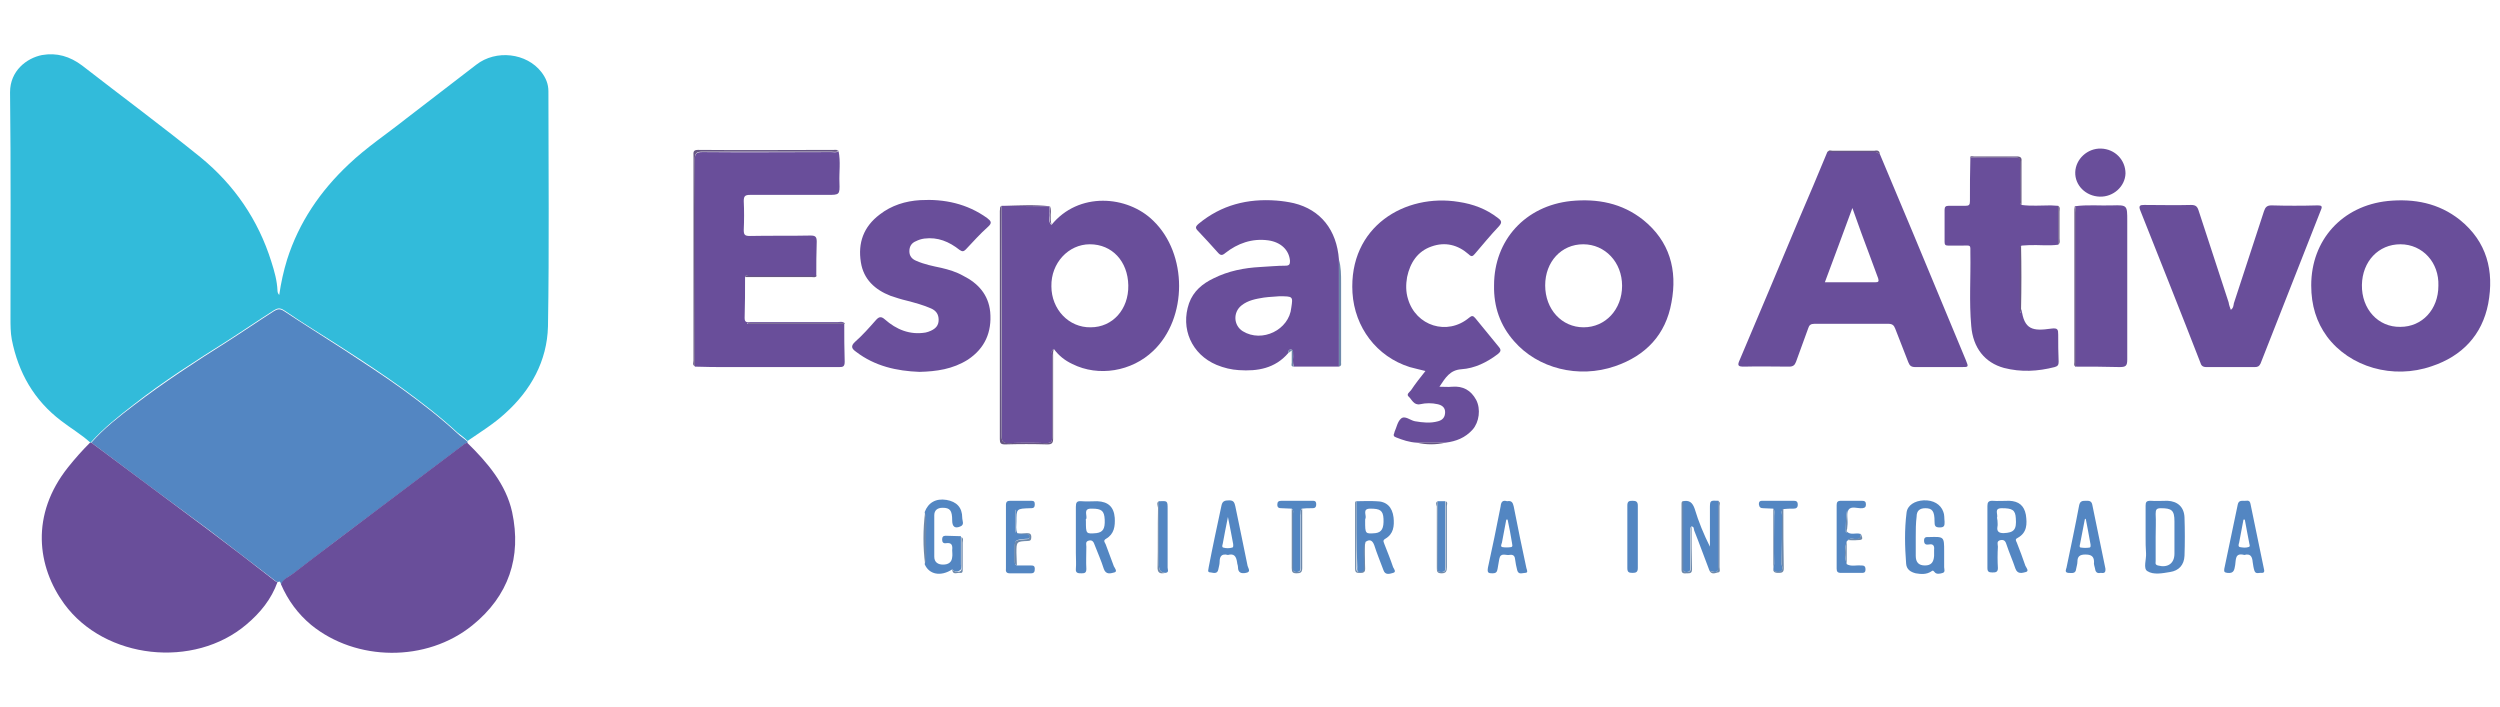 <?xml version="1.0" encoding="utf-8"?>
<!-- Generator: Adobe Illustrator 25.1.0, SVG Export Plug-In . SVG Version: 6.00 Build 0)  -->
<svg version="1.1" id="Layer_1" xmlns="http://www.w3.org/2000/svg" xmlns:xlink="http://www.w3.org/1999/xlink" x="0px" y="0px"
	 viewBox="0 0 572.1 161.9" style="enable-background:new 0 0 572.1 161.9;" xml:space="preserve">
<style type="text/css">
	.st0{fill:#010202;}
	.st1{fill-rule:evenodd;clip-rule:evenodd;fill:#010202;}
	.st2{fill:#32BBDA;}
	.st3{fill:#5386C2;}
	.st4{fill:#694E9A;}
	.st5{fill:#665682;}
	.st6{fill:#6E89AA;}
</style>
<g>
	<g>
		<path class="st0" d="M230.2-44.3v-2.2c0-1.4-0.7-2.1-2.1-2.1s-2.1,0.7-2.1,2.1v8.9c0,1.4,0.7,2.1,2.1,2.1s2.1-0.7,2.1-2.1v-2.8
			H228v-1.6h4.5v8.2h-2.3v-1c-0.5,0.8-1.4,1.2-2.8,1.2c-2.6,0-3.7-1.1-3.7-3.5l0-0.9v-8c0-2.9,1.5-4.4,4.4-4.4s4.4,1.5,4.4,4.4v1.7
			H230.2z"/>
		<path class="st0" d="M244.8-48.7v5.8h3.4v1.6h-3.4v5.8h4.2v1.6h-6.5v-16.4h6.5v1.6H244.8z"/>
		<path class="st0" d="M262.3-41.3h-1.6v7.4h-2.3v-16.4h4.4c2.9,0,4.4,1.4,4.4,4.5c0,2.4-0.9,3.8-2.6,4.3l2.9,7.6h-2.5L262.3-41.3z
			 M260.7-42.9h2.1c1.6,0,2.1-1.1,2.1-2.9c0-1.8-0.5-2.9-2.1-2.9h-2.1V-42.9z"/>
		<path class="st0" d="M277-33.9v-16.4h2.3v16.4H277z"/>
		<path class="st0" d="M294.8-38h-3.3l-0.8,4.1h-2.2l3.4-16.4h2.5l3.4,16.4h-2.2L294.8-38z M294.5-39.6l-1.3-7.2l-1.3,7.2H294.5z"/>
		<path class="st0" d="M313.3-48.7H310v14.8h-2.3v-14.8h-3.3v-1.6h8.8V-48.7z"/>
		<path class="st0" d="M326.1-41.3h-1.6v7.4h-2.3v-16.4h4.4c2.9,0,4.4,1.4,4.4,4.5c0,2.4-0.9,3.8-2.6,4.3l2.9,7.6h-2.5L326.1-41.3z
			 M324.5-42.9h2.1c1.6,0,2.1-1.1,2.1-2.9c0-1.8-0.5-2.9-2.1-2.9h-2.1V-42.9z"/>
		<path class="st0" d="M340.8-33.9v-16.4h2.3v16.4H340.8z"/>
		<path class="st0" d="M358.6-38h-3.3l-0.8,4.1h-2.2l3.4-16.4h2.5l3.4,16.4h-2.2L358.6-38z M358.3-39.6l-1.3-7.2l-1.3,7.2H358.3z"/>
		<path class="st0" d="M384.4-33.9v-16.4h2.3v16.4H384.4z"/>
		<path class="st0" d="M405.6-50.3v16.4h-2.3v0l-4.2-11.6v11.6h-2.3v-16.4h2.3l4.2,11.6v-11.6H405.6z"/>
		<path class="st0" d="M423.3-48.7h-3.3v14.8h-2.3v-14.8h-3.3v-1.6h8.8V-48.7z"/>
		<path class="st0" d="M434.6-48.7v5.8h3.4v1.6h-3.4v5.8h4.2v1.6h-6.5v-16.4h6.5v1.6H434.6z"/>
		<path class="st0" d="M454.5-44.3v-2.2c0-1.4-0.7-2.1-2.1-2.1s-2.1,0.7-2.1,2.1v8.9c0,1.4,0.7,2.1,2.1,2.1s2.1-0.7,2.1-2.1v-2.8
			h-2.2v-1.6h4.5v8.2h-2.3v-1c-0.5,0.8-1.4,1.2-2.8,1.2c-2.6,0-3.7-1.1-3.7-3.5l0-0.9v-8c0-2.9,1.5-4.4,4.4-4.4s4.4,1.5,4.4,4.4v1.7
			H454.5z"/>
		<path class="st0" d="M470.6-41.3H469v7.4h-2.3v-16.4h4.4c2.9,0,4.4,1.4,4.4,4.5c0,2.4-0.9,3.8-2.6,4.3l2.9,7.6h-2.5L470.6-41.3z
			 M469-42.9h2.1c1.6,0,2.1-1.1,2.1-2.9c0-1.8-0.5-2.9-2.1-2.9H469V-42.9z"/>
		<path class="st0" d="M490.7-38h-3.3l-0.8,4.1h-2.2l3.4-16.4h2.5l3.4,16.4h-2.2L490.7-38z M490.4-39.6l-1.3-7.2l-1.3,7.2H490.4z"/>
		<path class="st0" d="M511.7-45.9v7.6c0,2.9-1.5,4.4-4.4,4.4v0h-4.4v-16.4h2.3h2.1C510.2-50.3,511.7-48.8,511.7-45.9z M509.4-46.4
			c0-1.4-0.7-2.3-2.1-2.3h-2.1v13.2h2.1c1.4,0,2.1-0.9,2.1-2.3V-46.4z"/>
		<path class="st0" d="M527-38h-3.3l-0.8,4.1h-2.2l3.4-16.4h2.5l3.4,16.4h-2.2L527-38z M526.7-39.6l-1.3-7.2l-1.3,7.2H526.7z"/>
	</g>
	<g>
		<g>
			<path class="st0" d="M171.1-81v-49.5h33.2v10.1h-21.7v9.4h16.5v9.6h-16.5v10.3h23V-81H171.1z"/>
		</g>
		<g>
			<path class="st0" d="M232.5-106.9c-1-0.9-2.1-1.7-3.5-2.4c-1.3-0.6-2.7-1-4.2-1c-1.1,0-2.2,0.2-3.1,0.7c-1,0.4-1.4,1.2-1.4,2.3
				c0,1,0.5,1.8,1.6,2.2c1.1,0.4,2.8,0.9,5.1,1.5c1.4,0.3,2.8,0.7,4.2,1.3c1.4,0.5,2.7,1.3,3.8,2.1c1.1,0.9,2,2,2.7,3.3
				c0.7,1.3,1,2.8,1,4.6c0,2.3-0.5,4.3-1.4,5.9c-0.9,1.6-2.2,2.9-3.7,3.9c-1.5,1-3.2,1.7-5.1,2.1c-1.9,0.4-3.7,0.7-5.6,0.7
				c-3,0-6-0.5-8.8-1.4c-2.9-1-5.3-2.4-7.2-4.3l6.8-7.2c1.1,1.2,2.4,2.2,4,3c1.6,0.8,3.3,1.2,5,1.2c1,0,2-0.2,2.9-0.7
				c1-0.5,1.4-1.3,1.4-2.5c0-1.1-0.6-2-1.8-2.5c-1.2-0.5-3-1.1-5.5-1.7c-1.3-0.3-2.6-0.7-3.8-1.2c-1.3-0.5-2.4-1.2-3.4-2
				c-1-0.8-1.8-1.9-2.5-3.1c-0.6-1.2-1-2.7-1-4.4c0-2.2,0.5-4.1,1.4-5.7c0.9-1.6,2.1-2.8,3.6-3.8c1.5-1,3.1-1.7,4.9-2.2
				c1.8-0.5,3.6-0.7,5.4-0.7c2.8,0,5.5,0.4,8.1,1.3c2.6,0.9,4.9,2.2,6.7,3.9L232.5-106.9z"/>
		</g>
		<g>
			<path class="st0" d="M282.1-99.5c0,2.6-0.4,5-1.2,7.4c-0.8,2.4-1.9,4.5-3.4,6.3c-1.5,1.8-3.3,3.2-5.5,4.3
				c-2.2,1.1-4.6,1.6-7.4,1.6c-2.3,0-4.4-0.5-6.4-1.4c-2-0.9-3.6-2.2-4.7-3.7h-0.1v21.8h-12.1v-54.6h11.5v4.5h0.2
				c1.1-1.5,2.7-2.8,4.7-3.9c2-1.1,4.4-1.7,7.1-1.7c2.7,0,5.1,0.5,7.3,1.6c2.2,1,4,2.4,5.5,4.2c1.5,1.8,2.7,3.8,3.5,6.2
				C281.7-104.6,282.1-102.1,282.1-99.5z M270.3-99.5c0-1.2-0.2-2.3-0.6-3.5c-0.4-1.1-0.9-2.1-1.6-3c-0.7-0.9-1.6-1.6-2.7-2.1
				c-1.1-0.5-2.3-0.8-3.8-0.8c-1.4,0-2.6,0.3-3.7,0.8c-1.1,0.5-2,1.3-2.8,2.1c-0.8,0.9-1.4,1.9-1.8,3c-0.4,1.1-0.6,2.3-0.6,3.5
				c0,1.2,0.2,2.3,0.6,3.5c0.4,1.1,1,2.1,1.8,3c0.8,0.9,1.7,1.6,2.8,2.1c1.1,0.5,2.3,0.8,3.7,0.8c1.4,0,2.7-0.3,3.8-0.8
				c1.1-0.5,2-1.3,2.7-2.1c0.7-0.9,1.3-1.9,1.6-3.1C270.1-97.2,270.3-98.4,270.3-99.5z"/>
		</g>
		<g>
			<path class="st0" d="M285.5-112.8c2.2-2.1,4.7-3.6,7.6-4.7c2.9-1,5.8-1.6,8.8-1.6c3.1,0,5.7,0.4,7.9,1.1c2.1,0.8,3.9,1.9,5.2,3.6
				c1.3,1.6,2.3,3.6,2.9,6.1c0.6,2.4,0.9,5.3,0.9,8.7V-81h-11.1v-3.9h-0.2c-0.9,1.5-2.4,2.7-4.3,3.6c-1.9,0.8-4,1.3-6.2,1.3
				c-1.5,0-3-0.2-4.6-0.6c-1.6-0.4-3-1-4.3-1.9c-1.3-0.9-2.4-2.1-3.2-3.6c-0.8-1.5-1.3-3.3-1.3-5.5c0-2.7,0.7-4.8,2.2-6.4
				c1.5-1.6,3.3-2.9,5.6-3.8c2.3-0.9,4.8-1.5,7.7-1.8c2.8-0.3,5.5-0.4,8.2-0.4v-0.6c0-1.8-0.6-3.2-1.9-4c-1.3-0.9-2.9-1.3-4.7-1.3
				c-1.7,0-3.4,0.4-5,1.1c-1.6,0.7-3,1.6-4.1,2.7L285.5-112.8z M307.8-97h-1.6c-1.3,0-2.7,0.1-4,0.2c-1.4,0.1-2.6,0.4-3.6,0.7
				c-1.1,0.3-1.9,0.9-2.6,1.5c-0.7,0.7-1,1.5-1,2.6c0,0.7,0.2,1.3,0.5,1.8c0.3,0.5,0.7,0.9,1.2,1.2c0.5,0.3,1.1,0.5,1.7,0.6
				c0.6,0.1,1.3,0.2,1.8,0.2c2.5,0,4.4-0.7,5.7-2c1.3-1.4,2-3.2,2-5.5V-97z"/>
		</g>
		<g>
			<path class="st0" d="M350.5-70.5c0,1.4-0.3,2.6-1,3.6c-0.7,0.9-1.6,1.7-2.7,2.2c-1.1,0.5-2.3,0.9-3.5,1.1s-2.5,0.3-3.7,0.3
				c-1.5,0-3.1-0.2-4.7-0.5c-1.6-0.3-3-0.8-4.1-1.3l2-4.4c0.9,0.4,2,0.8,3.1,1c1.1,0.2,2.2,0.4,3.1,0.4c0.8,0,1.6-0.2,2.4-0.5
				c0.8-0.3,1.3-1,1.3-2c0-0.9-0.4-1.5-1.2-1.7c-0.8-0.3-1.6-0.4-2.3-0.4c-0.4,0-0.9,0-1.5,0.1c-0.5,0.1-1,0.2-1.5,0.3l-2.3-2.1
				l4.3-5.7c-2.4-0.3-4.6-1-6.7-2.1c-2-1.1-3.8-2.4-5.3-4.1c-1.5-1.7-2.6-3.6-3.5-5.8c-0.8-2.2-1.3-4.6-1.3-7.4c0-3,0.5-5.7,1.6-8.1
				c1.1-2.4,2.5-4.5,4.4-6.2c1.9-1.7,4.1-3,6.6-3.9c2.5-0.9,5.2-1.4,8.1-1.4c1.3,0,2.7,0.1,4,0.4c1.3,0.2,2.6,0.6,3.8,1
				c1.2,0.4,2.3,0.9,3.3,1.6c1,0.6,1.9,1.3,2.6,2l-7,8.1c-0.7-0.9-1.6-1.6-2.8-2.1c-1.2-0.5-2.4-0.8-3.6-0.8c-1.3,0-2.4,0.3-3.5,0.8
				c-1,0.5-1.9,1.2-2.7,2.1c-0.7,0.9-1.3,1.9-1.7,3c-0.4,1.1-0.6,2.3-0.6,3.6c0,1.3,0.2,2.5,0.6,3.6c0.4,1.1,1,2.1,1.7,3
				c0.8,0.9,1.7,1.5,2.7,2c1.1,0.5,2.2,0.7,3.6,0.7c1.2,0,2.4-0.2,3.6-0.7c1.2-0.5,2.2-1.1,2.9-2l6.7,8.2c-1.3,1.3-3,2.3-5.1,3.1
				c-2,0.8-4.2,1.3-6.6,1.5l-2.6,3.3c0.2,0,0.5-0.1,0.7-0.1c0.2,0,0.4,0,0.7,0c0.9,0,1.8,0.1,2.7,0.3c0.9,0.2,1.7,0.5,2.4,0.9
				c0.7,0.4,1.3,1.1,1.8,1.9C350.2-72.7,350.5-71.7,350.5-70.5z"/>
		</g>
		<g>
			<path class="st0" d="M394.9-99.5c0,3-0.5,5.7-1.6,8.2c-1.1,2.4-2.6,4.5-4.4,6.2c-1.9,1.7-4,3-6.5,4c-2.5,0.9-5.1,1.4-7.9,1.4
				c-2.8,0-5.4-0.5-7.9-1.4c-2.5-0.9-4.7-2.3-6.5-4c-1.8-1.7-3.3-3.8-4.4-6.2c-1.1-2.4-1.6-5.2-1.6-8.2c0-3,0.5-5.7,1.6-8.1
				c1.1-2.4,2.6-4.5,4.4-6.1c1.8-1.7,4-3,6.5-3.8c2.5-0.9,5.1-1.3,7.9-1.3c2.8,0,5.4,0.4,7.9,1.3c2.5,0.9,4.6,2.2,6.5,3.8
				c1.9,1.7,3.4,3.7,4.4,6.1C394.3-105.3,394.9-102.5,394.9-99.5z M383.2-99.5c0-1.2-0.2-2.3-0.6-3.5c-0.4-1.1-1-2.1-1.7-3
				c-0.7-0.9-1.7-1.6-2.7-2.1c-1.1-0.5-2.3-0.8-3.8-0.8c-1.4,0-2.7,0.3-3.8,0.8c-1.1,0.5-2,1.2-2.7,2.1c-0.7,0.9-1.3,1.9-1.6,3
				c-0.4,1.1-0.6,2.3-0.6,3.5c0,1.2,0.2,2.3,0.6,3.5c0.4,1.1,0.9,2.2,1.7,3.1c0.7,0.9,1.7,1.6,2.7,2.2c1.1,0.5,2.3,0.8,3.8,0.8
				s2.7-0.3,3.8-0.8c1.1-0.5,2-1.3,2.7-2.2c0.7-0.9,1.3-1.9,1.7-3.1C383-97.2,383.2-98.4,383.2-99.5z"/>
		</g>
		<g>
			<path class="st0" d="M449.1-81l-3.8-9.7h-19.1l-3.6,9.7h-13l20.7-49.5h11.6L462.4-81H449.1z M435.8-117.2l-6.3,17H442
				L435.8-117.2z"/>
		</g>
		<g>
			<path class="st0" d="M474.5-108.8v14.1c0,1.7,0.3,3,1,3.9c0.7,0.9,1.9,1.3,3.6,1.3c0.6,0,1.2,0,1.9-0.1c0.7-0.1,1.2-0.2,1.7-0.4
				l0.1,8.9c-0.8,0.3-1.9,0.6-3.2,0.8c-1.3,0.2-2.6,0.3-3.8,0.3c-2.5,0-4.5-0.3-6.2-0.9c-1.7-0.6-3-1.5-4-2.7
				c-1-1.2-1.7-2.5-2.2-4.2c-0.4-1.6-0.7-3.4-0.7-5.4v-15.6h-5.9v-9h5.8v-11.3h11.9v11.3h8.7v9H474.5z"/>
		</g>
		<g>
			<path class="st0" d="M498.2-125.3c0,0.8-0.2,1.5-0.5,2.2c-0.3,0.7-0.7,1.2-1.2,1.7c-0.5,0.5-1.1,0.9-1.8,1.2
				c-0.7,0.3-1.5,0.4-2.2,0.4c-1.6,0-3-0.5-4.1-1.6c-1.1-1.1-1.6-2.4-1.6-3.9c0-0.7,0.1-1.4,0.4-2.1c0.3-0.7,0.7-1.2,1.2-1.7
				c0.5-0.5,1.1-0.9,1.8-1.2c0.7-0.3,1.4-0.5,2.3-0.5c0.8,0,1.5,0.1,2.2,0.4c0.7,0.3,1.3,0.7,1.8,1.2c0.5,0.5,0.9,1.1,1.2,1.7
				C498-126.8,498.2-126.1,498.2-125.3z M486.6-81v-36.8h12.1V-81H486.6z"/>
		</g>
		<g>
			<path class="st0" d="M528.7-81h-13.1l-14.5-36.8h13.4l7.8,23.9h0.2l7.8-23.9h12.9L528.7-81z"/>
		</g>
		<g>
			<path class="st0" d="M581.5-99.5c0,3-0.5,5.7-1.6,8.2c-1.1,2.4-2.6,4.5-4.4,6.2c-1.9,1.7-4,3-6.5,4c-2.5,0.9-5.1,1.4-7.9,1.4
				c-2.8,0-5.4-0.5-7.9-1.4c-2.5-0.9-4.7-2.3-6.5-4c-1.8-1.7-3.3-3.8-4.4-6.2c-1.1-2.4-1.6-5.2-1.6-8.2c0-3,0.5-5.7,1.6-8.1
				c1.1-2.4,2.6-4.5,4.4-6.1c1.8-1.7,4-3,6.5-3.8c2.5-0.9,5.1-1.3,7.9-1.3c2.8,0,5.4,0.4,7.9,1.3c2.5,0.9,4.6,2.2,6.5,3.8
				c1.9,1.7,3.4,3.7,4.4,6.1C581-105.3,581.5-102.5,581.5-99.5z M569.8-99.5c0-1.2-0.2-2.3-0.6-3.5c-0.4-1.1-1-2.1-1.7-3
				c-0.7-0.9-1.7-1.6-2.7-2.1c-1.1-0.5-2.3-0.8-3.8-0.8c-1.4,0-2.7,0.3-3.8,0.8c-1.1,0.5-2,1.2-2.7,2.1c-0.7,0.9-1.3,1.9-1.6,3
				c-0.4,1.1-0.6,2.3-0.6,3.5c0,1.2,0.2,2.3,0.6,3.5c0.4,1.1,0.9,2.2,1.7,3.1c0.7,0.9,1.7,1.6,2.7,2.2c1.1,0.5,2.3,0.8,3.8,0.8
				c1.4,0,2.7-0.3,3.8-0.8c1.1-0.5,2-1.3,2.7-2.2c0.7-0.9,1.3-1.9,1.7-3.1C569.7-97.2,569.8-98.4,569.8-99.5z"/>
		</g>
	</g>
	<g>
		<g>
			<path class="st1" d="M22.3-43.5c0,10.7,5.3,18.4,12.6,22.8c3.7,2.3,8,3.6,12.4,4.1c4.4,0.5,8.9,0,13-1.4
				c6.7-2.3,12.6-7,15.8-14.4c-3-2.3-28.6-21.5-42.8-31.9C26.8-57.7,22.3-50.9,22.3-43.5z"/>
		</g>
		<g>
			<path class="st1" d="M92.4-17.9c4.2,1.4,8.7,1.9,13,1.4c4.4-0.5,8.7-1.9,12.4-4.1c7.3-4.4,12.6-12.1,12.6-22.8
				c0-6.7-4.5-14.2-11.1-20.8c-14.2,10.4-39.8,29.6-42.8,31.9C79.8-24.9,85.7-20.2,92.4-17.9z"/>
		</g>
	</g>
	<g>
		<path class="st0" d="M75.7-102.9c-1.4-7.3-5.9-19.7-19.8-30.3c-9.2-7-18-13.9-25.2-19.3c-6-4.6-15.8-1.1-15.8,5.7v54.9
			c0,0,0.7,13.4,12.4,21.5c1.5,1.1,42.7,31.6,48.3,35.8V-102.9z"/>
		<path class="st0" d="M121.4-152.2c-7,5.4-15.7,12-24.6,18.9c-13.9,10.7-18.3,23-19.8,30.3v68.4c5.3-4,46.8-34.8,48.3-35.9
			c11.7-8.2,12.4-21.5,12.4-21.5v-54.3C137.8-153.3,127.7-156.9,121.4-152.2z"/>
	</g>
</g>
<g>
	<path class="st2" d="M20.7,101.3c-2.1-1.9-4.5-3.3-6.7-5c-6.2-4.7-9.8-11-11.3-18.6c-0.3-1.6-0.3-3.3-0.3-4.9
		c0-17.2,0.1-34.4-0.1-51.7c0-4.9,3.8-7.8,7.3-8.5C13,12,16,12.9,18.8,15c9,7,18.2,13.8,27.1,21c7.7,6.3,13.2,14.3,16.2,23.9
		c0.7,2.2,1.3,4.3,1.4,6.6c0,0.3,0.1,0.7,0.4,1c0.4-2.8,1-5.5,1.8-8.1c2.7-8.5,7.6-15.7,14.1-21.8c4.1-3.9,8.8-7,13.2-10.5
		c5.3-4.1,10.7-8.2,16-12.3c4.5-3.5,11.5-2.7,14.9,1.7c1,1.3,1.6,2.7,1.6,4.4c0,17.9,0.2,35.9-0.1,53.8c-0.2,7.9-3.9,14.6-9.8,19.9
		c-2.6,2.4-5.7,4.3-8.6,6.3c-0.7-0.7-1.5-1.3-2.3-1.9c-4-3.7-8.3-7-12.7-10.2c-4.3-3.1-8.7-6-13.2-8.9c-4.6-3-9.3-5.8-13.8-8.9
		c-0.9-0.6-1.5-0.5-2.3,0c-3.6,2.3-7.1,4.7-10.7,7c-7.3,4.6-14.5,9.2-21.3,14.5c-3.5,2.7-6.9,5.4-9.8,8.6
		C20.8,101.3,20.7,101.3,20.7,101.3z"/>
	<path class="st3" d="M20.9,101.3c2.9-3.3,6.4-6,9.8-8.6c6.8-5.2,14-9.9,21.3-14.5c3.6-2.3,7.1-4.7,10.7-7c0.8-0.5,1.4-0.6,2.3,0
		c4.5,3,9.2,5.9,13.8,8.9c4.4,2.9,8.9,5.8,13.2,8.9c4.4,3.2,8.7,6.5,12.7,10.2c0.7,0.7,1.6,1.2,2.3,1.9c0,0.1,0,0.2,0,0.2
		c-0.2,0.1-0.4,0.1-0.5,0.2c-6.5,4.9-13,9.8-19.5,14.7c-6.7,5-13.3,10-19.9,15.1c-1,0.7-2.2,1.2-2.7,2.4c-0.3-0.1-0.1-0.9-0.8-0.5
		c-0.2-0.1-0.4-0.1-0.5-0.2c-5.1-3.9-10.3-7.9-15.4-11.8C38.7,114.6,29.8,108,20.9,101.3z"/>
	<path class="st4" d="M20.9,101.3c8.9,6.6,17.8,13.3,26.7,19.9c5.2,3.9,10.3,7.8,15.4,11.8c0.1,0.1,0.4,0.1,0.5,0.2
		c-1.4,3.9-3.9,7-7.1,9.7c-12,10.2-32.4,8-41.7-4.7c-6.2-8.5-7.8-20.4,0.9-31.3c1.6-2,3.2-3.8,5-5.6
		C20.7,101.3,20.8,101.3,20.9,101.3z"/>
	<path class="st4" d="M64.3,133.7c0.5-1.3,1.8-1.7,2.7-2.4c6.6-5.1,13.3-10.1,19.9-15.1c6.5-4.9,13-9.8,19.5-14.7
		c0.1-0.1,0.4-0.1,0.5-0.2c4.6,4.5,8.9,9.5,10.3,15.9c2.2,10.3-0.8,19.2-9.1,25.9c-10.5,8.5-26.6,8.3-36.9-0.1
		C68.2,140.5,65.9,137.4,64.3,133.7z"/>
	<path class="st4" d="M229.2,47.1c0.2,0,0.4,0,0.5,0c3.5,0,7,0.1,10.5,0.1c0,0,0,0,0,0c0,0.6,0,1.2,0,1.7c0.1,0.9-0.4,1.8,0.4,2.6
		c6.2-7.7,17.4-6.8,23.3-1c7.9,7.6,7.9,22.3,0,29.8c-4.9,4.7-12.5,6-18.5,3c-1.7-0.8-3.1-1.9-4.2-3.4c-0.8,0.3-0.4,0.9-0.4,1.4
		c0,6.2,0,12.4,0,18.7c0,1.1-0.3,1.4-1.4,1.4c-2.8-0.1-5.7-0.1-8.5,0c-1.4,0.1-1.7-0.4-1.7-1.8C229.3,82.1,229.3,64.6,229.2,47.1z
		 M249.4,55.9c-4.9,0-8.9,4.3-8.8,9.6c0,5.3,4,9.5,9,9.4c5,0,8.7-4.1,8.6-9.6C258.1,59.8,254.5,55.9,249.4,55.9z"/>
	<path class="st4" d="M430.2,35.3c2.5,6,5.1,12.1,7.6,18.1c4,9.7,8.1,19.4,12.1,29.1c0.6,1.5,0.6,1.5-1,1.5c-3.5,0-7,0-10.6,0
		c-0.9,0-1.3-0.3-1.6-1.1c-1-2.6-2-5.1-3-7.7c-0.3-0.8-0.7-1.1-1.6-1.1c-5.6,0-11.3,0-16.9,0c-0.8,0-1.2,0.3-1.4,1
		c-0.9,2.6-1.9,5.1-2.8,7.7c-0.3,0.8-0.7,1.1-1.6,1.1c-3.4,0-6.9-0.1-10.3,0c-1.3,0-1.6-0.2-1-1.5c4.6-10.8,9.1-21.6,13.6-32.3
		c2.2-5.1,4.4-10.3,6.5-15.4c3.4,0,6.8,0,10.2,0C429.1,34.7,429.7,34.8,430.2,35.3z M423.9,47.6c-2.1,5.8-4.2,11.3-6.3,17
		c4,0,7.7,0,11.5,0c0.8,0,0.9-0.2,0.7-0.9c-0.6-1.5-1.1-3.1-1.7-4.6C426.7,55.4,425.3,51.6,423.9,47.6z"/>
	<path class="st4" d="M170.5,63.4c0,3.1,0,6.3-0.1,9.4c0,1.2,0.8,0.9,1.4,0.9c6.6,0,13.3,0,19.9,0c0.5,0,1.1-0.2,1.5,0.2
		c-7.4,0-14.8,0-22.2,0c0,0.1,0,0.2,0,0.2c7.4,0,14.8,0,22.2,0c0,2.9,0,5.8,0.1,8.7c0,1.2-0.5,1.2-1.4,1.2c-8.4,0-16.8,0-25.2,0
		c-2.6,0-5.1,0-7.7-0.1c0-15.8,0-31.6,0-47.4c0-1.4,0.4-1.7,1.8-1.7c9.8,0.1,19.6,0,29.4,0c0.6,0,1.2,0.2,1.7-0.2
		c0.5,2.4,0.1,4.8,0.2,7.2c0.1,2.8,0,2.8-2.8,2.8c-5.9,0-11.8,0-17.7,0c-1.1,0-1.4,0.3-1.4,1.4c0.1,2.2,0.1,4.4,0,6.6
		c0,1.1,0.2,1.4,1.4,1.4c4.6-0.1,9.3,0,13.9-0.1c1.1,0,1.4,0.3,1.4,1.4c-0.1,2.6-0.1,5.3-0.1,7.9c-5.1,0-10.3,0-15.4,0
		C171.2,63.2,170.6,62.8,170.5,63.4z"/>
	<path class="st4" d="M528.9,65.3c0-10.4,7.1-18.2,17.5-19.3c6.1-0.6,11.7,0.5,16.5,4.3c6.2,5,7.9,11.7,6.5,19.2
		c-1.4,7.2-6,12-12.9,14.3c-8.9,3.1-18.8,0.2-24-6.8C530.1,73.7,528.9,69.9,528.9,65.3z M549.3,55.9c-5,0-8.7,3.9-8.8,9.3
		c-0.1,5.5,3.7,9.7,8.8,9.6c5,0,8.7-4,8.7-9.4C558.2,60.1,554.4,55.9,549.3,55.9z"/>
	<path class="st4" d="M341.9,65.3c0-10.4,7.2-18.2,17.6-19.3c6.1-0.6,11.7,0.5,16.5,4.3c6.1,4.9,7.9,11.5,6.5,18.9
		c-1.3,7.4-5.9,12.2-12.9,14.6c-8.4,2.9-17.7,0.5-23.1-5.7C343.3,74.5,341.8,70.2,341.9,65.3z M362.3,55.9c-5,0-8.7,4-8.7,9.4
		c0,5.5,3.8,9.6,8.8,9.6c5,0,8.8-4.1,8.8-9.5C371.2,60,367.3,55.9,362.3,55.9z"/>
	<path class="st4" d="M324.2,101.3c-1.7-0.1-3.2-0.6-4.7-1.2c-0.6-0.2-0.7-0.5-0.4-1.1c0,0,0-0.1,0-0.1c0.5-1.1,0.7-2.4,1.5-3.1
		c0.9-0.8,2.1,0.4,3.2,0.6c1.8,0.3,3.5,0.5,5.3,0c1.1-0.3,1.6-1,1.6-2.1c0-1.1-0.8-1.6-1.7-1.8c-1.3-0.3-2.7-0.3-4,0
		c-1.5,0.3-1.9-1.1-2.7-1.8c-0.5-0.5,0.3-1,0.6-1.4c1-1.5,2.1-2.9,3.3-4.4c-1.3-0.3-2.4-0.6-3.6-0.9c-7.6-2.4-12.6-9.1-13.1-17
		c-0.9-15.2,12.1-22.8,24.3-20.8c3.3,0.5,6.3,1.6,9,3.7c0.8,0.6,1,1,0.2,1.9c-1.9,2-3.7,4.2-5.5,6.3c-0.5,0.6-0.8,0.7-1.4,0.1
		c-2.5-2.2-5.4-2.9-8.5-1.8c-3.2,1.1-4.9,3.7-5.6,7c-0.3,1.7-0.3,3.4,0.2,5c1.8,6.2,9,8.5,14,4.3c0.6-0.5,0.9-0.5,1.4,0.1
		c1.8,2.2,3.6,4.4,5.4,6.6c0.6,0.7,0.4,1.1-0.2,1.6c-2.5,1.9-5.3,3.3-8.4,3.5c-2.6,0.2-3.6,1.9-5,4c1.1,0,2,0.1,2.9,0
		c2.5-0.2,4.3,0.8,5.5,3c1.1,2.1,0.7,5.1-0.8,6.8c-1.7,1.9-3.8,2.7-6.2,3C328.6,101.3,326.4,101.3,324.2,101.3z"/>
	<path class="st4" d="M306.4,83.9c-3.4,0-6.9,0-10.3,0c-0.4-1-0.1-2.1-0.2-3.1c0-0.3,0-0.7-0.4-0.8c-0.6-0.1-0.7,0.4-0.7,0.8
		c-3,3.5-7,4.2-11.3,3.9c-1.7-0.1-3.4-0.5-5.1-1.2c-5.7-2.4-8.3-8.3-6.3-14.1c1-2.8,3.1-4.5,5.6-5.7c3.4-1.7,7-2.4,10.7-2.6
		c1.9-0.1,3.9-0.3,5.8-0.3c0.9,0,1-0.4,1-1.1c-0.2-2.5-2.1-4.3-5-4.7c-3.7-0.5-7,0.7-9.8,2.9c-0.7,0.6-1.1,0.6-1.7-0.1
		c-1.5-1.7-3-3.3-4.5-4.9c-0.7-0.7-0.7-1,0.1-1.7c5.2-4.3,11.2-5.8,17.8-5.3c1.3,0.1,2.7,0.3,4,0.6c6.1,1.5,9.8,6.1,10.3,12.9
		C306.4,67.6,306.4,75.7,306.4,83.9z M292.7,67.8c-0.8,0.1-2.1,0.1-3.5,0.3c-1.8,0.3-3.6,0.6-5.1,1.8c-2,1.6-1.8,4.6,0.3,5.9
		c4.4,2.7,10.6-0.3,11.1-5.4C295.9,67.8,295.9,67.8,292.7,67.8z"/>
	<path class="st4" d="M510.5,70.9c0.6-0.4,0.6-1,0.7-1.5c2.3-7,4.6-14.1,6.9-21.1c0.3-0.9,0.7-1.3,1.7-1.3c3.5,0.1,7,0.1,10.6,0
		c0.9,0,1.1,0.2,0.7,1.1c-4.6,11.7-9.2,23.4-13.8,35.1c-0.3,0.6-0.6,0.8-1.3,0.8c-3.7,0-7.4,0-11.1,0c-0.9,0-1.2-0.4-1.4-1.1
		c-4.5-11.6-9.1-23.1-13.7-34.7c-0.5-1.2,0-1.3,0.9-1.3c3.6,0,7.1,0.1,10.7,0c1,0,1.4,0.3,1.7,1.2c2.3,7.1,4.6,14.1,6.9,21.1
		C510.1,69.9,510.3,70.3,510.5,70.9z"/>
	<path class="st4" d="M210.4,85.1c-5.2-0.2-10.2-1.3-14.5-4.6c-1-0.7-1.3-1.3-0.2-2.3c1.7-1.5,3.2-3.2,4.7-4.9
		c0.7-0.8,1.2-1,2.1-0.2c2.6,2.3,5.7,3.6,9.3,3c0.4-0.1,0.8-0.2,1.2-0.4c1.1-0.5,1.8-1.2,1.8-2.5c0-1.3-0.6-2.1-1.7-2.6
		c-1.8-0.8-3.7-1.3-5.6-1.8c-1.3-0.3-2.5-0.7-3.7-1.1c-3.6-1.4-6.2-3.8-6.8-7.7c-0.7-4.4,0.6-8.1,4.3-10.9c2.7-2.1,5.9-3.1,9.3-3.3
		c5.5-0.3,10.7,0.8,15.3,4.1c0.9,0.7,1.2,1.1,0.2,2c-1.8,1.6-3.4,3.4-5.1,5.2c-0.5,0.5-0.8,0.5-1.4,0.1c-2.4-1.9-5-3-8.1-2.6
		c-0.7,0.1-1.3,0.3-1.9,0.6c-1,0.4-1.5,1.2-1.5,2.3c0,1.1,0.6,1.8,1.6,2.2c1.8,0.8,3.8,1.2,5.7,1.6c1.7,0.4,3.4,0.9,5,1.8
		c3.4,1.7,5.8,4.3,6.2,8.3c0.4,4.6-1.2,8.3-5.1,10.9C218,84.5,214.3,85,210.4,85.1z"/>
	<path class="st4" d="M462.6,46.9c2.2,0.3,4.5,0.1,6.7,0.1c0.6,0,1.1,0.1,1.7,0.1c0,3,0,5.9,0,8.9c-2.2,0.3-4.5,0-6.7,0.1
		c-0.6,0-1.1,0.1-1.7,0.1c-0.1,0.2-0.3,0.3-0.3,0.5c0,4.9,0,9.9,0,14.8c0.1,0,0.1,0,0.2,0c0-0.3,0-0.5,0.1-0.8
		c0.6,4.8,2.6,5.1,6.8,4.5c1.5-0.2,1.6,0.2,1.6,1.4c0,2.1,0,4.1,0.1,6.2c0,0.7-0.2,1-0.9,1.2c-3.9,1-7.7,1.2-11.6,0.2
		c-4.4-1.2-7.1-4.6-7.5-9.6c-0.5-5.5-0.1-11.1-0.2-16.6c0-2.1,0.2-1.8-1.9-1.8c-1.1,0-2.1,0-3.2,0c-0.6,0-0.8-0.2-0.8-0.8
		c0-2.5,0-4.9,0-7.4c0-0.7,0.3-0.9,0.9-0.9c1.3,0,2.5,0,3.8,0c0.9,0,1.1-0.2,1.1-1.1c0-3.3,0-6.6,0.1-10c3.4,0,6.8,0,10.2,0
		c1,0,1.3,0.3,1.3,1.3c-0.1,2.8,0,5.6,0,8.3C462.3,46,462.1,46.5,462.6,46.9z"/>
	<path class="st4" d="M474.8,47.2c2.9-0.4,5.8-0.1,8.6-0.2c3.4-0.1,3.4,0,3.4,3.5c0,10.6,0,21.2,0,31.8c0,1.5-0.4,1.7-1.8,1.7
		c-3.4-0.1-6.7-0.1-10.1-0.1c0-11.8,0-23.5,0-35.3C475,48.1,475.1,47.6,474.8,47.2z"/>
	<path class="st4" d="M480.5,45c-3.2-0.1-5.7-2.6-5.6-5.6c0.1-3,2.8-5.5,5.9-5.4c3.2,0.1,5.6,2.6,5.6,5.7
		C486.3,42.7,483.6,45.1,480.5,45z"/>
	<path class="st3" d="M246.2,122.9c0-2.3,0-4.6,0-6.9c0-1,0.2-1.4,1.3-1.3c1.2,0.1,2.4,0,3.6,0c2.5,0.1,3.8,1.3,4,3.8
		c0.1,1.9-0.1,3.7-2,4.8c-0.7,0.4-0.3,0.8-0.1,1.2c0.6,1.7,1.3,3.4,1.9,5.1c0.2,0.4,0.9,1.2,0.1,1.4c-0.8,0.2-1.9,0.6-2.4-0.8
		c-0.6-1.9-1.4-3.7-2.1-5.5c-0.2-0.6-0.5-1.2-1.3-1c-0.9,0.2-0.6,0.9-0.6,1.4c0,1.7-0.1,3.4,0,5.1c0,0.9-0.4,1-1.1,1
		c-0.7,0-1.4,0-1.3-1c0.1-1.2,0-2.4,0-3.6C246.2,125.3,246.2,124.1,246.2,122.9z M248.5,119.2c0,3,0,3,2.4,2.8c1.5-0.2,2-1,1.9-3.1
		c-0.1-2-0.7-2.5-2.9-2.5c-2.1-0.1-1.1,1.4-1.3,2.3C248.4,118.8,248.5,119,248.5,119.2z"/>
	<path class="st3" d="M454.8,122.7c0-2.3,0-4.6,0-6.9c0-0.8,0.2-1.2,1.1-1.2c1.3,0.1,2.6,0,3.9,0c2.2,0.1,3.4,1.1,3.8,3.2
		c0.3,2.1,0.3,4.1-1.9,5.3c-0.6,0.3-0.4,0.6-0.2,1c0.7,1.8,1.4,3.6,2,5.4c0.2,0.4,0.9,1.2,0.1,1.4c-0.8,0.2-1.9,0.6-2.4-0.8
		c-0.6-1.8-1.4-3.6-2-5.4c-0.2-0.6-0.4-1.3-1.4-1.1c-1,0.2-0.6,1-0.6,1.5c-0.1,1.6-0.1,3.3,0,4.9c0,1-0.6,1-1.3,1
		c-0.8,0-1.1-0.2-1.1-1C454.8,127.6,454.8,125.2,454.8,122.7z M457.1,119.1c0,0.5,0.1,1,0,1.4c-0.2,1.1,0.3,1.5,1.4,1.5
		c2.4-0.1,3-0.8,2.8-3.4c-0.1-1.9-0.8-2.3-3.2-2.3c-1.9,0-0.8,1.4-1.1,2.2C457,118.7,457.1,118.9,457.1,119.1z"/>
	<path class="st3" d="M438.4,122.9c0,1.4,0,2.9,0,4.3c0,1.5,0.7,2.2,2.1,2.2c1.4,0,2-0.7,2.1-2.2c0-0.5,0-1,0-1.4
		c0.1-0.9-0.2-1.4-1.2-1.2c-0.6,0.1-1.1,0-1.1-0.9c0-0.9,0.6-0.8,1.2-0.8c3.4-0.1,3.4-0.1,3.4,3.3c0,1.2,0,2.4,0,3.6
		c0,0.4,0.3,1.1-0.3,1.3c-0.6,0.2-1.5,0.4-1.9-0.2c-0.4-0.5-0.5-0.3-0.8-0.1c-1.1,0.7-2.3,0.6-3.5,0.4c-1.2-0.3-2.1-0.9-2.2-2.2
		c-0.3-3.9-0.4-7.8,0.1-11.7c0.2-1.7,1.9-2.7,3.9-2.8c2.2-0.1,3.9,0.9,4.5,2.6c0.3,0.7,0.2,1.5,0.3,2.3c0,0.8,0,1.3-1.1,1.3
		c-1.1,0-1.2-0.4-1.2-1.4c0-2.3-0.5-3-2.1-3c-1.3,0-2,0.6-2,1.9C438.4,119.8,438.4,121.3,438.4,122.9
		C438.4,122.9,438.4,122.9,438.4,122.9z"/>
	<path class="st3" d="M491,122.8c0-2.4,0-4.7,0-7.1c0-0.8,0.2-1.1,1.1-1.1c1.3,0.1,2.6,0,3.9,0c2.3,0.1,3.8,1.4,3.9,3.8
		c0.1,2.9,0.1,5.9,0,8.8c-0.1,2.1-1.3,3.4-3.3,3.7c-1.8,0.3-3.8,0.7-5.2-0.2c-1-0.6-0.2-2.7-0.3-4.1C491,125.4,491,124.1,491,122.8z
		 M493.3,122.9c0,1.8,0,3.7,0,5.5c0,0.4-0.2,0.8,0.5,1c2.2,0.6,3.8-0.4,3.8-2.7c0-2.5,0-4.9,0-7.4c0-2.5-0.6-3-3.1-3
		c-1,0-1.2,0.3-1.2,1.3C493.4,119.3,493.3,121.1,493.3,122.9z"/>
	<path class="st3" d="M391.2,130.6c-1.2-3.1-2.3-6.2-3.5-9.2c-0.1-0.3,0-1-0.7-0.9c-0.3,0.4-0.2,0.9-0.2,1.4c0,2.5,0,5.1,0,7.6
		c0,0.7,0.2,1.4-0.9,1.4c-1,0-0.8-0.8-0.8-1.3c0-5,0-9.9,0-14.9c1.5-0.3,2.2,0.3,2.7,1.7c0.9,3,2.1,5.9,3.5,8.7c0-2.9,0-5.8,0-8.7
		c0-1.9,0-1.9,2-1.8c0,4.8,0,9.6,0,14.4C393.3,131,393,131.2,391.2,130.6z"/>
	<path class="st3" d="M310.4,114.7c1.5,0,3-0.1,4.5,0c2.4,0,3.7,1.3,4,3.7c0.2,2,0,3.8-1.9,4.9c-0.7,0.4-0.3,0.8-0.2,1.2
		c0.7,1.8,1.4,3.5,2,5.3c0.2,0.4,0.8,1.1,0,1.3c-0.7,0.2-1.8,0.6-2.2-0.6c-0.7-1.9-1.5-3.8-2.1-5.7c-0.4-1.1-1-1.5-2-0.8
		c-0.5,1.8-0.1,3.7-0.2,5.6c0,0.6,0.2,1.4-0.9,1.4c-1,0-0.8-0.7-0.8-1.3C310.4,124.6,310.4,119.6,310.4,114.7z M312.4,119.2
		c0,3,0,3,2.4,2.8c1.4-0.2,1.9-1.1,1.8-3.3c-0.1-1.9-0.8-2.3-3-2.3c-1.9,0-0.9,1.4-1.1,2.2C312.4,118.7,312.4,118.9,312.4,119.2z"/>
	<path class="st3" d="M217.9,130.3c-2.6,1.7-5.3,1.2-6.3-1.2c0.5-1.9,0.2-3.8,0.2-5.7c0-2.1,0.3-4.1-0.2-6.2c0.8-2.2,2.6-3.2,5-2.8
		c2.3,0.4,3.6,1.7,3.6,4.1c0,0.7,0.6,1.6-0.5,2c-1.2,0.5-1.8,0-1.8-1.4c0-2.3-0.5-2.9-2.2-2.9c-1.2,0-1.9,0.6-1.9,1.7
		c0,3.2,0,6.3,0,9.5c0,1.3,0.9,1.8,2,1.8c1.2,0,2-0.5,2.1-1.7c0.1-0.5,0-1.1,0-1.6c0.1-1,0-1.8-1.4-1.6c-0.6,0.1-0.9-0.2-0.9-0.8
		c0-0.6,0.2-0.9,0.8-0.9c1.2,0,2.3,0.1,3.5,0.1c0,2.2,0,4.3,0,6.5c0,0.5,0.3,1.1-0.4,1.4C219,131,218.4,130.8,217.9,130.3z"/>
	<path class="st3" d="M513.6,127c-2.2-0.6-1.9,1.1-2.1,2.3c-0.2,1-0.2,2-1.8,1.8c-0.6-0.1-0.8-0.2-0.7-0.9c1-4.9,2.1-9.9,3.1-14.8
		c0.2-0.8,0.7-0.8,1.3-0.8c0.6,0.1,1.4-0.4,1.6,0.7c1,5,2.1,10,3.1,15c0.1,0.4,0.1,0.8-0.5,0.8c-0.6-0.1-1.4,0.4-1.7-0.5
		c-0.2-0.6-0.3-1.3-0.4-2C515.4,127.4,515,126.6,513.6,127z M513.7,118.9c-0.1,0-0.2,0-0.3,0c-0.3,1.8-0.7,3.5-1,5.3
		c-0.1,0.3-0.3,0.9,0.2,1c0.6,0.1,1.3,0.2,1.9,0c0.6-0.1,0.2-0.7,0.2-1C514.4,122.5,514,120.7,513.7,118.9z"/>
	<path class="st3" d="M344.9,114.7c1-0.2,1.3,0.3,1.5,1.2c0.9,4.7,1.9,9.4,2.9,14.1c0.1,0.4,0.5,1.1-0.3,1.1c-0.6,0-1.5,0.5-1.8-0.6
		c-0.2-0.8-0.4-1.7-0.5-2.6c-0.1-1-0.8-1-1.4-0.9c-0.8,0.1-1.9-0.6-2.2,0.9c-0.1,0.8-0.3,1.5-0.4,2.3c-0.1,0.7-0.4,1-1.1,1
		c-1,0-1.3-0.1-1.1-1.3c1-4.6,2-9.3,2.9-14C343.5,114.8,343.9,114.4,344.9,114.7z M345,118.9c-0.1,0-0.2,0-0.3,0
		c-0.3,1.8-0.7,3.5-1,5.3c-0.1,0.3-0.4,0.9,0.1,1c0.6,0.1,1.3,0.1,2,0c0.5-0.1,0.2-0.7,0.2-1C345.7,122.4,345.4,120.7,345,118.9z"/>
	<path class="st3" d="M281,127c-1.5-0.4-1.9,0.4-1.9,1.6c0,0.6-0.2,1.1-0.3,1.7c-0.2,1.1-1.1,0.8-1.7,0.7c-1,0-0.5-0.7-0.5-1.2
		c0.9-4.7,1.9-9.3,2.9-14c0.2-1.1,0.7-1.3,1.8-1.3c1.1,0,1.2,0.6,1.4,1.4c0.9,4.5,1.9,9,2.8,13.6c0.1,0.5,0.9,1.4-0.4,1.6
		c-1,0.2-1.8,0-1.8-1.3c0-0.4-0.2-0.8-0.2-1.1C282.9,127.3,282.4,126.6,281,127z M281,118.3c-0.5,2.3-0.8,4.2-1.2,6.2
		c-0.1,0.3-0.2,0.7,0.1,0.8c0.7,0.2,1.4,0.2,2.1,0c0.3-0.1,0.2-0.5,0.2-0.8C281.8,122.5,281.5,120.6,281,118.3z"/>
	<path class="st3" d="M480.7,131.1c-0.9,0.2-1.2-0.3-1.3-1.1c-0.1-0.5-0.3-0.9-0.2-1.4c0-1.4-0.8-1.7-2-1.7c-1.2,0-1.8,0.4-1.8,1.6
		c0,0.6-0.2,1.1-0.3,1.7c-0.1,1.2-1.1,0.9-1.8,0.9c-0.9-0.1-0.5-0.8-0.4-1.2c1-4.8,2-9.5,2.9-14.3c0.2-0.9,0.7-1,1.4-1
		c0.7,0,1.4-0.1,1.6,0.9c1,4.9,2,9.7,3,14.6C481.9,131.1,481.5,131.2,480.7,131.1z M477.3,118.7c-0.1,0-0.1,0.1-0.2,0.1
		c-0.4,1.9-0.7,3.8-1.1,5.7c-0.1,0.3-0.2,0.8,0.2,0.8c0.7,0.1,1.3,0.1,2,0c0.3-0.1,0.2-0.5,0.2-0.7
		C478,122.5,477.7,120.6,477.3,118.7z"/>
	<path class="st3" d="M422.9,123.6c-0.1,0.1-0.2,0.2-0.3,0.3c-0.5,1.7-0.5,3.5,0,5.2c1,0.6,2.2,0.2,3.2,0.3c0.6,0,1.1,0,1.1,0.9
		c0,0.8-0.4,0.8-1,0.8c-1.5,0-3.1,0-4.6,0c-0.8,0-1-0.3-1-1c0-4.8,0-9.6,0-14.5c0-0.7,0.2-1,1-1c1.6,0,3.2,0,4.8,0
		c0.6,0,0.9,0.2,0.9,0.8c0,0.6-0.2,0.8-0.8,0.9c-1.1,0.1-2.6-0.6-3.2,0.4c-0.5,0.8-0.1,2.2-0.2,3.3c0,0.3-0.1,0.7-0.1,1
		c0-1.4,0-2.8,0-4.3c-0.3,1.7-0.3,3.4-0.3,5c0,0.2,0.2,0.2,0.2,0c0,0,0-0.1,0-0.1c0.9,1,2.1,0.2,3.2,0.6c0.1,0.8-0.2,1.2-1.1,1.2
		C424,123.3,423.4,123.1,422.9,123.6z"/>
	<path class="st3" d="M232.7,129.4c1.1,0,2.1,0,3.2,0c0.6,0,0.9,0.1,0.9,0.8c0,0.7-0.2,1-0.9,1c-1.6,0-3.2,0-4.8,0
		c-0.8,0-1-0.4-0.9-1.1c0-4.8,0-9.6,0-14.5c0-0.8,0.3-1,1-1c1.6,0,3.2,0,4.8,0c0.6,0,0.8,0.2,0.8,0.8c0,0.6-0.2,0.9-0.8,0.9
		c-0.1,0-0.2,0-0.3,0c-3.1,0.1-3.1,0.1-3.1,3.1c0,0.9-0.2,1.7,0.2,2.6c0.6,0.3,1.3,0.1,2,0.2c0.4,0,0.8,0,0.9,0.5
		c0,0.6-0.4,0.6-0.9,0.6c-2.6,0.2-2.6,0.2-2.6,2.8c0,0.7,0,1.3,0,2C232.2,128.7,232.2,129.2,232.7,129.4z M232.4,116.7
		c0,0-0.1,0-0.1,0c0,1.7,0,3.4,0,5.1c0,0,0.1,0,0.1,0C232.4,120.2,232.4,118.5,232.4,116.7z"/>
	<path class="st5" d="M229.2,47.1c0,17.5,0,35,0,52.5c0,1.4,0.3,1.8,1.7,1.8c2.8-0.1,5.7-0.1,8.5,0c1.1,0,1.4-0.3,1.4-1.4
		c0-6.2,0-12.4,0-18.7c0-0.5-0.4-1.1,0.4-1.4c-0.3,0.5-0.2,1.1-0.2,1.7c0,6.2,0,12.4,0,18.7c0,1-0.2,1.4-1.3,1.4
		c-3.2-0.1-6.5-0.1-9.7,0c-1,0-1.2-0.3-1.2-1.2c0-17.4,0-34.8,0-52.2C228.9,47.9,228.7,47.3,229.2,47.1z"/>
	<path class="st3" d="M295.6,116.4c-0.8,0-1.5-0.1-2.3-0.1c-0.6,0-1-0.1-1-0.8c0-0.7,0.3-0.9,1-0.9c2.3,0,4.6,0,6.9,0
		c0.6,0,1,0,1,0.8c0,0.9-0.5,0.9-1.1,0.9c-0.7,0-1.4,0-2.2,0.1c-0.4,0.4-0.2,1-0.3,1.5c0,3.9,0,7.8,0,11.7c0,0.6,0.1,1.3-0.9,1.3
		c-1,0-0.9-0.7-0.9-1.3c0-3.9,0-7.8,0-11.7C295.9,117.4,296.1,116.8,295.6,116.4z"/>
	<path class="st3" d="M405.8,116.4c-0.8,0-1.5-0.1-2.3-0.1c-0.6,0-0.9-0.2-1-0.9c0-0.8,0.4-0.8,1-0.8c2.3,0,4.6,0,6.9,0
		c0.6,0,1,0.1,1,0.9c0,0.7-0.4,0.9-1,0.9c-0.8,0-1.5,0-2.3,0.1c-0.6,0.4-0.3,1-0.3,1.4c0,3.7,0,7.3-0.1,11c0,0.7,0.7,2-0.8,2
		c-1.6,0-0.9-1.2-0.9-1.9c-0.1-3.7,0-7.3,0-11C406,117.4,406.2,116.9,405.8,116.4z"/>
	<path class="st3" d="M372.4,122.8c0-2.4,0-4.7,0-7.1c0-1,0.4-1.1,1.2-1.1c0.8,0,1.2,0.2,1.2,1.1c0,4.8,0,9.5,0,14.3
		c0,0.9-0.4,1.1-1.2,1.1c-0.9,0-1.2-0.2-1.2-1.1C372.4,127.6,372.4,125.2,372.4,122.8z"/>
	<path class="st3" d="M265.2,114.7c2-0.1,2-0.1,2,1.8c0,4.5,0,8.9,0,13.4c0,0.4,0.4,1.1-0.5,1.2c-1.3-0.1-1.5-0.8-1.5-2
		C265.2,124.3,265.2,119.5,265.2,114.7z"/>
	<path class="st3" d="M329,114.7c0.6,0,1.2,0,1.7,0c0,4.9,0,9.8,0,14.8c0,0.6,0.3,1.4-0.9,1.4c-1.1,0-0.9-0.8-0.9-1.4
		C328.9,124.5,329,119.6,329,114.7z"/>
	<path class="st5" d="M191.9,34.5c-0.5,0.4-1.1,0.2-1.7,0.2c-9.8,0-19.6,0-29.4,0c-1.4,0-1.8,0.3-1.8,1.7c0.1,15.8,0,31.6,0,47.4
		c-0.6-0.3-0.3-0.8-0.3-1.3c0-15.6,0-31.2,0-46.8c0-0.7-0.2-1.4,1-1.4c10.6,0.1,21.1,0,31.7,0C191.6,34.4,191.8,34.5,191.9,34.5z"/>
	<path class="st6" d="M306.4,83.9c0-8.2,0-16.3,0-24.5c0.5,1.7,0.5,3.5,0.5,5.3c0,6,0,11.9,0,17.9C306.8,83.1,307.2,83.7,306.4,83.9
		z"/>
	<path class="st6" d="M405.8,116.4c0.4,0.5,0.2,1,0.2,1.5c0,3.7,0,7.3,0,11c0,0.7-0.7,2,0.9,1.9c1.5,0,0.8-1.3,0.8-2
		c0.1-3.7,0-7.3,0.1-11c0-0.5-0.3-1.1,0.3-1.4c0,4.6,0,9.2,0.1,13.7c0,1-0.6,1-1.3,1c-0.9,0-1.2-0.3-1.1-1.2
		C405.8,125.5,405.8,120.9,405.8,116.4z"/>
	<path class="st6" d="M385.2,114.7c0,5,0,9.9,0,14.9c0,0.6-0.2,1.3,0.8,1.3c1.1,0,0.9-0.7,0.9-1.4c0-2.5,0-5.1,0-7.6
		c0-0.5-0.1-1,0.2-1.4c0,3.3,0,6.5,0.1,9.8c0,0.9-0.5,0.9-1.1,0.9c-0.6,0-1.3,0.2-1.3-0.8c0-5,0-10.1,0-15.1
		C384.8,114.9,384.9,114.7,385.2,114.7z"/>
	<path class="st5" d="M474.8,47.2c0.3,0.4,0.2,0.9,0.2,1.4c0,11.8,0,23.5,0,35.3c-0.5-0.2-0.3-0.7-0.3-1c0-11.7,0-23.3,0-35
		C474.7,47.6,474.8,47.4,474.8,47.2z"/>
	<path class="st6" d="M329,114.7c0,4.9,0,9.8,0,14.8c0,0.6-0.3,1.4,0.9,1.4c1.2,0,0.9-0.8,0.9-1.4c0-4.9,0-9.8,0-14.8
		c0.6,0.2,0.3,0.8,0.3,1.1c0,4.7,0,9.3,0,14c0,0.9-0.2,1.4-1.2,1.4c-1.1,0-1.1-0.5-1.1-1.3c0-4.7,0-9.3,0-14
		C328.7,115.5,328.4,115,329,114.7z"/>
	<path class="st6" d="M295.6,116.4c0.5,0.4,0.3,1,0.3,1.5c0,3.9,0,7.8,0,11.7c0,0.6-0.2,1.3,0.9,1.3c1,0,0.9-0.6,0.9-1.3
		c0-3.9,0-7.8,0-11.7c0-0.5-0.2-1.1,0.3-1.5c0,4.5,0,9,0,13.6c0,1-0.4,1.2-1.3,1.2c-0.9,0-1.1-0.3-1.1-1.2
		C295.6,125.5,295.6,120.9,295.6,116.4z"/>
	<path class="st6" d="M310.4,114.7c0,5,0,9.9,0,14.9c0,0.6-0.2,1.3,0.8,1.3c1.1,0,0.9-0.7,0.9-1.4c0.1-1.9-0.3-3.7,0.2-5.6
		c0,2.1,0,4.1,0.1,6.2c0,0.9-0.4,1-1.1,1c-0.6,0-1.2,0.1-1.2-0.9c0-5,0-10,0-15C310.1,115,310.1,114.7,310.4,114.7z"/>
	<path class="st6" d="M232.7,129.4c-0.5-0.3-0.6-0.7-0.6-1.2c0-0.7,0-1.3,0-2c0-2.6,0-2.6,2.6-2.8c0.4,0,0.9,0,0.9-0.6
		c0-0.6-0.5-0.5-0.9-0.5c-0.7-0.1-1.3,0.1-2-0.2c0.8,0,1.5,0,2.3-0.1c0.7,0,1,0.2,1,0.9c0,0.7-0.2,0.9-0.9,0.9
		c-2.5,0.1-2.5,0.2-2.5,2.7C232.6,127.4,232.7,128.4,232.7,129.4z"/>
	<path class="st5" d="M462.6,46.9c-0.5-0.3-0.3-0.9-0.3-1.3c0-2.8,0-5.6,0-8.3c0-1-0.3-1.3-1.3-1.3c-3.4,0.1-6.8,0-10.2,0
		c0.2-0.4,0.6-0.2,0.9-0.2c3.3,0,6.5,0,9.8,0c0.9,0,1.2,0.3,1.1,1.1C462.6,40.1,462.6,43.5,462.6,46.9z"/>
	<path class="st5" d="M193.3,74.1c-7.4,0-14.8,0-22.2,0c0-0.1,0-0.2,0-0.2c7.4,0,14.8,0,22.2,0C193.3,73.9,193.3,74,193.3,74.1z"/>
	<path class="st6" d="M211.7,117.2c0.5,2,0.2,4.1,0.2,6.2c0,1.9,0.3,3.8-0.2,5.7C211.2,125.2,211.2,121.2,211.7,117.2z"/>
	<path class="st6" d="M391.2,130.6c1.8,0.6,2,0.4,2-1.5c0-4.8,0-9.6,0-14.4c0.6,0.2,0.3,0.7,0.3,1.1c0,4.7,0,9.3,0,14
		c0,0.4,0.3,1.2-0.4,1.2C392.6,131.1,391.7,131.6,391.2,130.6z"/>
	<path class="st6" d="M265.2,114.7c0,4.8,0,9.6,0,14.4c0,1.2,0.2,1.9,1.5,2c-1.3,0.3-1.9,0-1.8-1.5c0.1-4.5,0-8.9,0.1-13.4
		C264.9,115.6,264.6,115,265.2,114.7z"/>
	<path class="st5" d="M170.5,63.4c0.2-0.6,0.7-0.3,1-0.3c5.1,0,10.3,0,15.4,0c-0.3,0.5-0.8,0.3-1.2,0.3
		C180.6,63.4,175.5,63.4,170.5,63.4z"/>
	<path class="st5" d="M462.5,70.7c0,0.3,0,0.5-0.1,0.8c-0.1,0-0.1,0-0.2,0c0-4.9,0-9.9,0-14.8c0-0.2,0.2-0.3,0.3-0.5
		C462.6,61,462.6,65.8,462.5,70.7z"/>
	<path class="st5" d="M430.2,35.3c-0.5-0.5-1.1-0.5-1.7-0.5c-3.4,0-6.8,0-10.2,0c0.2-0.6,0.7-0.3,1.1-0.3c3.2,0,6.3,0,9.5,0
		C429.4,34.4,430.1,34.3,430.2,35.3z"/>
	<path class="st6" d="M217.9,130.3c0.5,0.5,1,0.7,1.7,0.5c0.7-0.3,0.4-0.9,0.4-1.4c0-2.2,0-4.3,0-6.5c0.6,0.3,0.3,0.9,0.3,1.3
		c0,2,0,3.9,0,5.9c0,0.5,0.1,1.1-0.6,1C219,131,218,131.7,217.9,130.3z"/>
	<path class="st5" d="M240.2,47.2c-3.5,0-7-0.1-10.5-0.1C233.3,47,236.8,46.8,240.2,47.2z"/>
	<path class="st5" d="M471,56c0-3,0-5.9,0-8.9c0.5,0.3,0.3,0.9,0.3,1.3c0,2.1,0,4.1,0,6.2C471.3,55.1,471.5,55.6,471,56z"/>
	<path class="st5" d="M324.2,101.3c2.2,0,4.4,0,6.6,0C328.6,101.8,326.4,101.8,324.2,101.3z"/>
	<path class="st6" d="M294.8,80.8c0-0.5,0.1-0.9,0.7-0.8c0.5,0,0.4,0.5,0.4,0.8c0.1,1-0.2,2.1,0.2,3.1c-0.8,0-0.5-0.6-0.5-0.9
		c0-0.9,0-1.8,0-2.8C295.2,80.5,295,80.7,294.8,80.8z"/>
	<path class="st6" d="M422.6,121.6c0,0,0,0.1,0,0.1c-0.1,0.2-0.2,0.2-0.2,0c0-1.7,0-3.3,0.3-5c0,1.4,0,2.9,0,4.3
		C422.6,121.2,422.6,121.4,422.6,121.6z"/>
	<path class="st6" d="M422.6,129.1c-0.5-1.7-0.5-3.5,0-5.2C422.6,125.7,422.6,127.4,422.6,129.1z"/>
	<path class="st5" d="M240.7,51.5c-0.8-0.8-0.3-1.7-0.4-2.6c-0.1-0.6,0-1.2,0-1.7C240.8,48.6,240.1,50.1,240.7,51.5z"/>
	<path class="st6" d="M422.9,123.6c0.5-0.5,1.2-0.3,1.8-0.3c0.9,0,1.2-0.4,1.1-1.2c0.6,1.3,0.5,1.5-0.8,1.5
		C424.3,123.7,423.6,123.6,422.9,123.6z"/>
	<path class="st6" d="M232.4,116.7c0,1.7,0,3.4,0,5.1c0,0-0.1,0-0.1,0c0-1.7,0-3.4,0-5.1C232.3,116.7,232.3,116.7,232.4,116.7z"/>
</g>
</svg>
